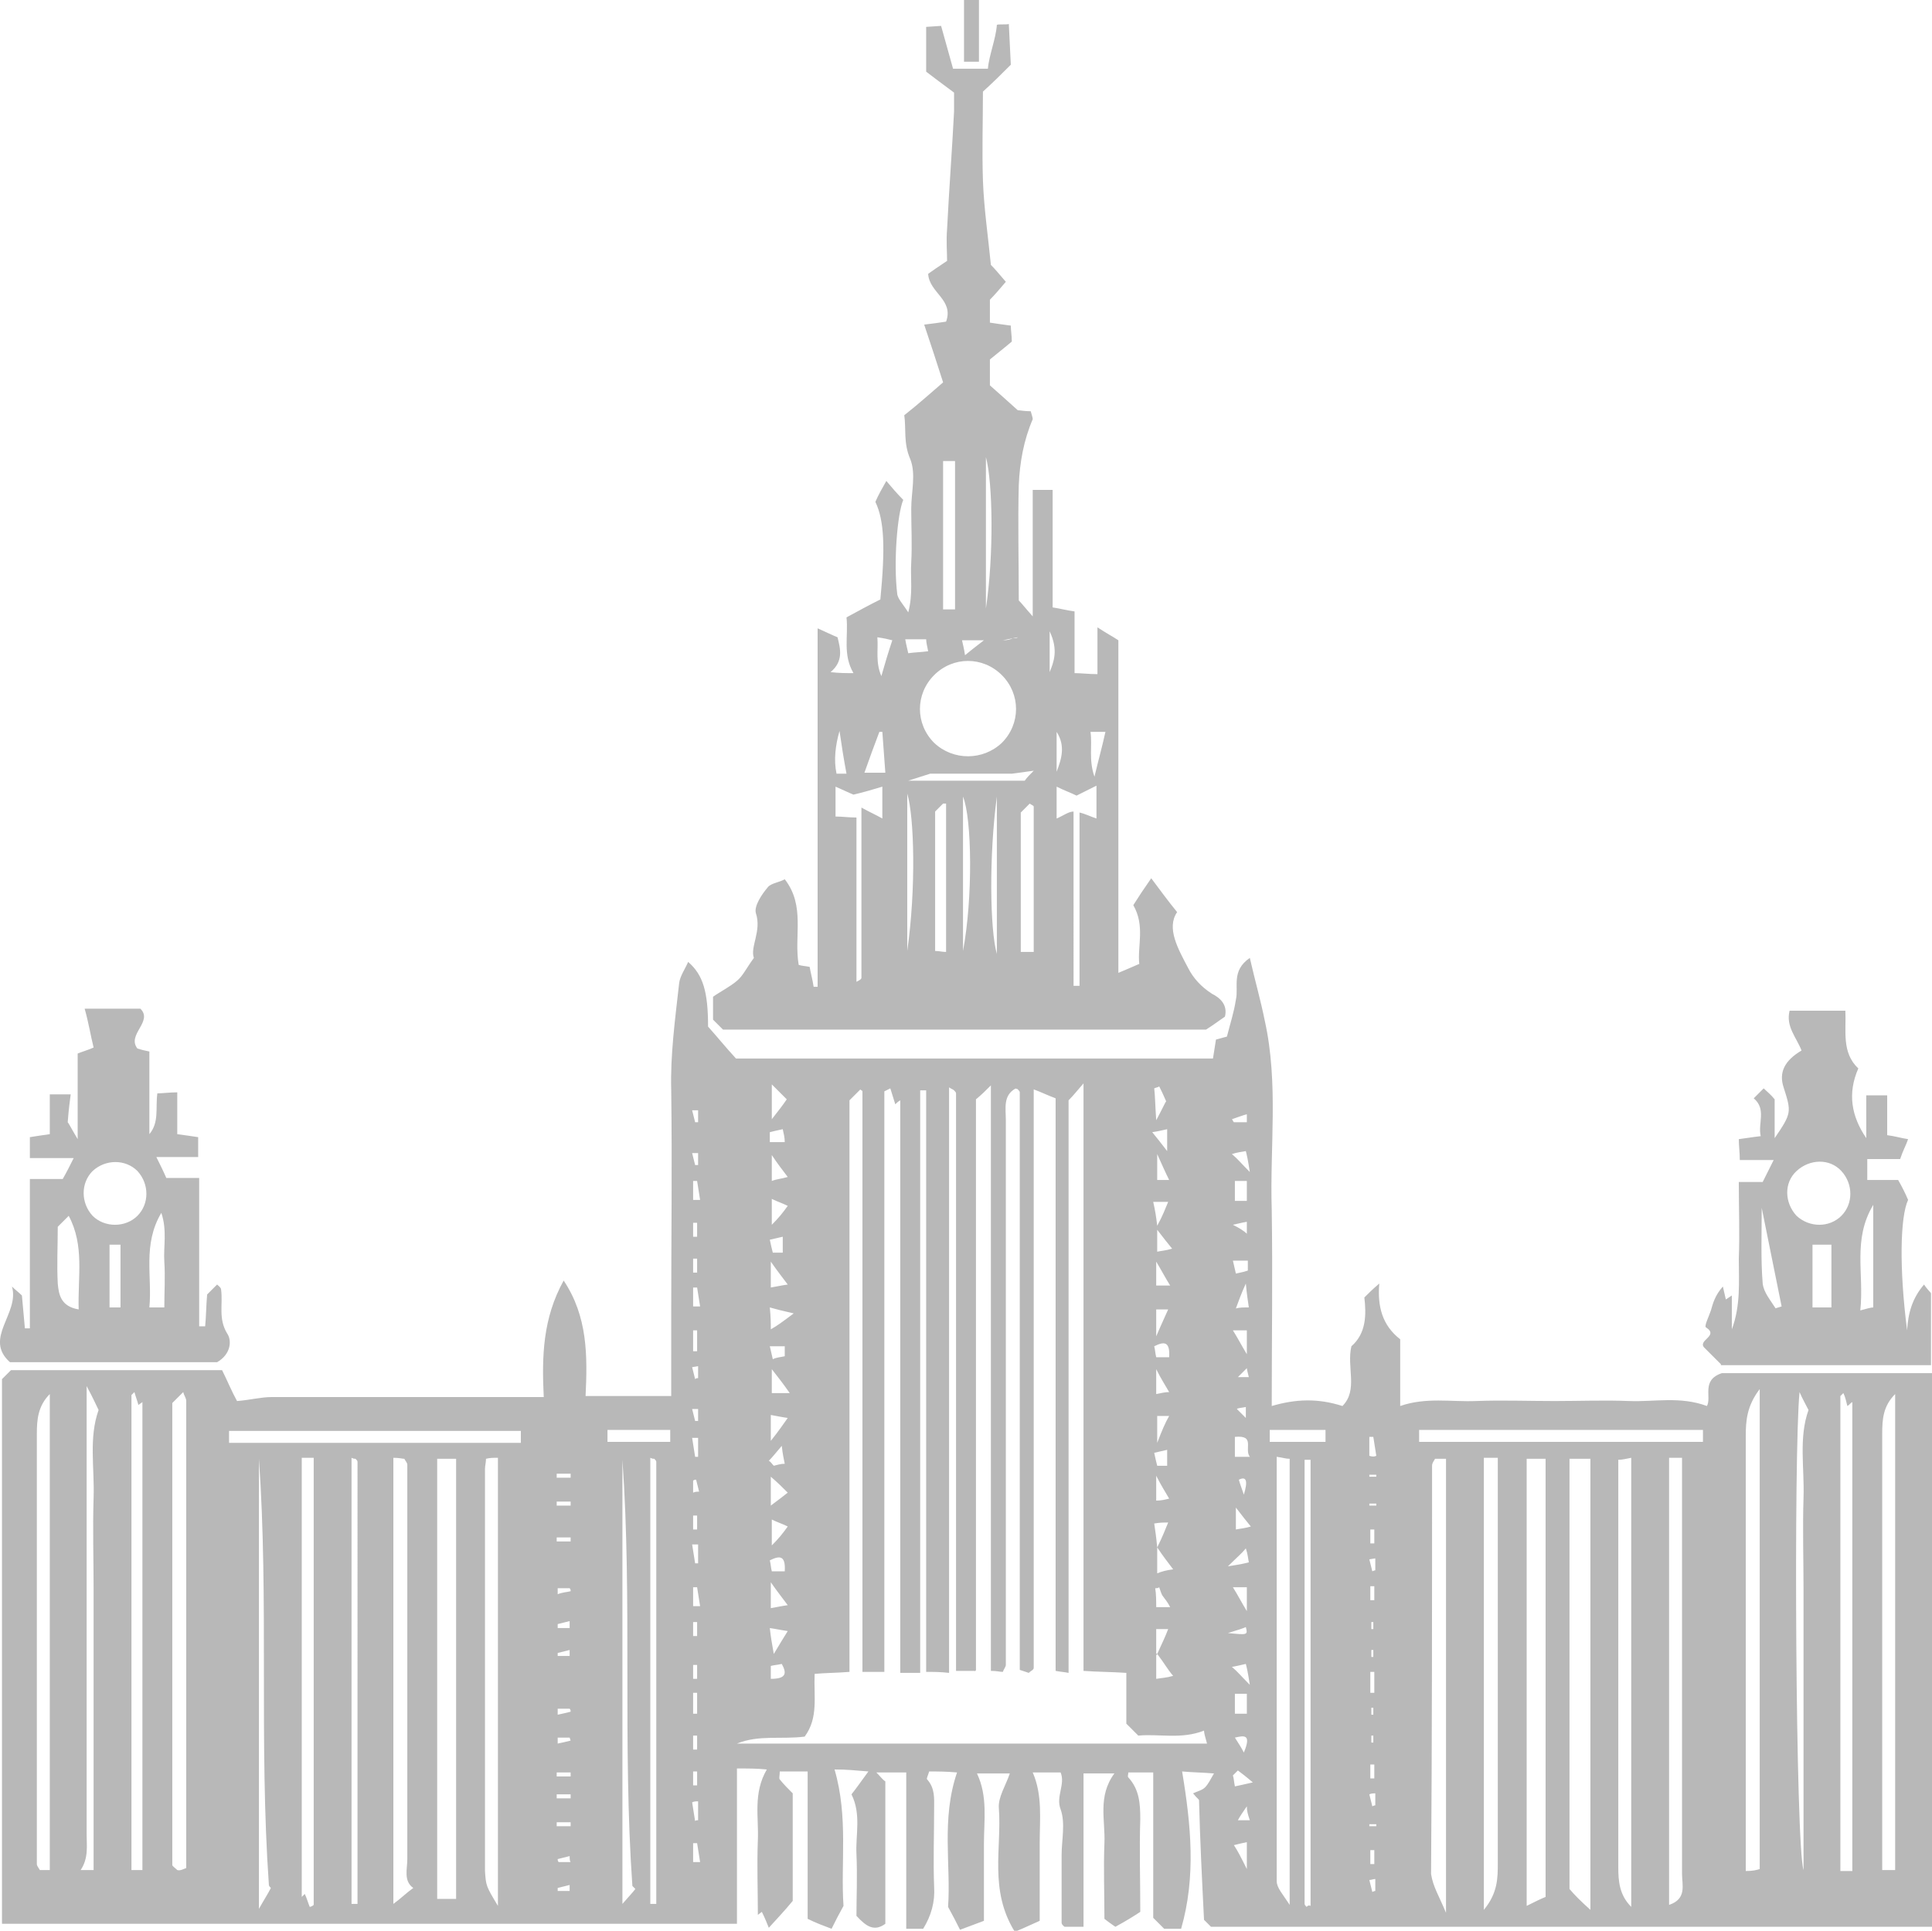 <?xml version="1.0" encoding="utf-8"?>
<!-- Generator: Adobe Illustrator 25.0.0, SVG Export Plug-In . SVG Version: 6.00 Build 0)  -->
<svg version="1.1" id="Layer_1" xmlns="http://www.w3.org/2000/svg" xmlns:xlink="http://www.w3.org/1999/xlink" x="0px" y="0px"
	 viewBox="0 0 194 193.9" style="enable-background:new 0 0 194 193.9;" xml:space="preserve">
<style type="text/css">
	.st0{fill-rule:evenodd;clip-rule:evenodd;fill:#B8B8B8;}
</style>
<g>
	<path class="st0" d="M100.3,181.6c-0.1-1.1,0.7-2.3,1.1-3.5h-3.3c1.1,2.3,0.7,4.7,0.7,7.1c0,2.5,0,5,0,7.7
		c-0.8,0.3-1.6,0.6-2.4,0.9c-0.4-0.8-0.7-1.4-1.2-2.3c0.3-4.2-0.7-8.8,0.9-13.5c-1.1-0.1-2-0.1-2.8-0.1c-0.1,0.4-0.3,0.7-0.2,0.8
		c0.8,0.9,0.7,1.9,0.7,2.9c0,2.6-0.1,5.2,0,7.9c0.1,1.5-0.3,2.9-1.1,4.2h-1.7V178H88c0.4,0.4,0.6,0.7,0.9,0.9v14.3
		c-1.1,0.8-1.9,0.3-2.9-0.8c0-1.9,0.1-4,0-6.2c-0.1-1.9,0.5-4-0.5-6c0.4-0.5,0.9-1.2,1.7-2.3c-1.3-0.1-2.1-0.2-3.4-0.2
		c1.4,4.8,0.6,9.4,0.9,13.7c-0.5,0.9-0.8,1.5-1.2,2.3c-0.8-0.3-1.6-0.6-2.4-1v-14.8h-2.8c0,0.4-0.1,0.7,0,0.8
		c0.4,0.5,0.8,0.9,1.3,1.4v10.8c-0.9,1.1-1.6,1.8-2.4,2.7c-0.2-0.5-0.4-1-0.7-1.6l-0.4,0.3c0-2.5-0.1-5,0-7.5
		c0.1-2.3-0.5-4.7,0.9-7.1c-1-0.1-1.9-0.1-3-0.1v15.6H0.2v-54.7c0.3-0.3,0.5-0.5,0.9-0.9h21.2c0.5,1,1,2.2,1.5,3.1
		c1.3-0.1,2.4-0.4,3.5-0.4c8.1,0,16.2,0,24.3,0h3c-0.2-4.1-0.1-7.9,2-11.7c2.4,3.6,2.4,7.5,2.2,11.6h8.6V132c0-7.5,0.1-15,0-22.5
		c-0.1-3.6,0.4-7.2,0.8-10.8c0.1-0.7,0.6-1.4,0.9-2.1c1.5,1.3,2,3,2,6.5c0.9,1,1.7,2,2.8,3.2h47.9c0.1-0.6,0.2-1.3,0.3-1.9
		c0.4-0.1,0.7-0.2,1.1-0.3c0.3-1.2,0.7-2.4,0.9-3.7c0.3-1.3-0.5-2.9,1.4-4.2c0.5,2.2,1.1,4.3,1.5,6.3c1.4,6.3,0.5,12.7,0.7,19
		c0.1,6.5,0,13.1,0,19.7c2.4-0.7,4.6-0.8,7.1,0c1.6-1.6,0.4-3.9,0.9-6c1.5-1.3,1.5-3.2,1.3-4.9c0.5-0.5,0.8-0.8,1.5-1.4
		c-0.2,2.3,0.3,4.2,2.1,5.6v6.7c2.6-0.9,5.1-0.4,7.6-0.5c2.6-0.1,5.2,0,7.9,0c2.5,0,5-0.1,7.5,0c2.5,0.1,5.1-0.5,7.8,0.5
		c0.5-0.9-0.6-2.6,1.5-3.3h21.4v55.6h-72.7c-0.3-0.3-0.5-0.5-0.7-0.7c-0.2-4-0.4-8-0.5-12c0-0.1-0.2-0.2-0.6-0.7
		c0.4-0.2,0.9-0.3,1.2-0.6c0.3-0.3,0.5-0.7,0.9-1.4c-1.2-0.1-2.1-0.1-3.2-0.2c0.9,5.4,1.4,10.6-0.1,15.8c-0.7,0-1.2,0-1.7,0
		c-0.3-0.3-0.7-0.7-1.1-1.1V178h-2.5c0,0.2-0.1,0.4,0,0.5c1.1,1.2,1.2,2.6,1.2,4.2c-0.1,3,0,6,0,9.3c-0.6,0.4-1.4,0.9-2.5,1.5
		c0,0-0.6-0.4-1.1-0.8c0-2.6-0.1-5.1,0-7.6c0.1-2.3-0.7-4.7,1-7h-3.1v15.4h-1.9c0,0-0.3-0.2-0.3-0.4c0-2.3,0-4.5,0-6.8
		c0-1.5,0.4-3.2-0.1-4.6c-0.5-1.3,0.5-2.5,0-3.7h-2.8c1,2.3,0.7,4.7,0.7,7.1c0,2.5,0,5,0,7.8c-0.7,0.3-1.5,0.7-2.5,1.1
		C99.3,189.8,100.6,185.6,100.3,181.6z M145.2,192.1v-45.6h-1.1c-0.1,0.2-0.3,0.4-0.3,0.7c0,13.7,0,27.4-0.1,41
		C143.9,189.5,144.5,190.4,145.2,192.1z M159.7,191.8v-45.3h-2.1v43.2C158.1,190.3,158.7,190.9,159.7,191.8z M150.4,187.1
		c0-12.7,0-25.5,0-38.2v-2.5H149v45.4C150.4,190.1,150.4,188.6,150.4,187.1z M27.2,189.6c-0.1-0.1-0.2-0.2-0.2-0.3
		c-1-14.3,0-28.6-1-42.8v45.2C26.5,190.8,26.9,190.2,27.2,189.6z M31.5,191.3v-44.9h-1.2v44.1c0.1-0.1,0.2-0.2,0.3-0.3
		c0.2,0.4,0.3,0.8,0.5,1.3C31.2,191.5,31.4,191.4,31.5,191.3z M163.8,191.5v-45.1c-0.5,0.1-0.9,0.2-1.3,0.2c0,13.7,0,27.3,0,40.9
		C162.5,188.9,162.6,190.3,163.8,191.5z M155.2,190.5v-44h-1.9v44.9C154.1,191,154.7,190.7,155.2,190.5z M168.9,188.2
		c0-13.3,0-26.7,0-40v-1.8h-1.3v44.9C169.4,190.7,168.9,189.3,168.9,188.2z M50,191.4v-45c-0.5,0-0.8,0-1.2,0.1c0,0.4-0.1,0.7-0.1,1
		c0,13.4,0,26.9,0,40.4C48.8,189.4,48.8,189.4,50,191.4z M35.9,146.8c0-0.1-0.1-0.2-0.2-0.3c-0.1,0-0.2,0-0.4-0.1v44.8
		c0.2,0,0.4,0,0.6,0C35.9,176.5,35.9,161.7,35.9,146.8z M65.9,146.8c0-0.1-0.1-0.2-0.2-0.3c-0.1,0-0.2,0-0.4-0.1v44.8
		c0.2,0,0.4,0,0.6,0C65.9,176.5,65.9,161.7,65.9,146.8z M131.6,191.4v-44.8c-0.2,0-0.4,0-0.6,0c0,14.8,0,29.7,0,44.6
		c0,0.1,0.1,0.2,0.2,0.3C131.3,191.4,131.4,191.3,131.6,191.4z M129.5,191.3v-44.8c-0.4,0-0.6-0.1-1.3-0.2c0,14.4,0,28.5,0,42.6
		C128.2,189.6,128.8,190.2,129.5,191.3z M63.8,189.7c-0.2-0.2-0.3-0.3-0.3-0.3c-1-14.3,0-28.6-1-42.8v44.6
		C63.1,190.5,63.5,190.1,63.8,189.7z M41.5,189.6c-1-0.7-0.6-1.9-0.6-2.9c0-13.2,0-26.4,0-39.6c0-0.2-0.2-0.4-0.3-0.6
		c-0.2,0-0.5-0.1-1.1-0.1v44.8C40.2,190.7,40.8,190.1,41.5,189.6z M45.8,190.7v-44.2h-1.9v44.2H45.8z M138.1,189.9v-1.2
		c-0.2,0-0.4,0.1-0.6,0.1c0.1,0.4,0.2,0.8,0.3,1.2C137.8,190,138,189.9,138.1,189.9z M57.2,189.3c-0.4,0.1-0.8,0.2-1.2,0.3
		c0,0.1,0,0.2,0,0.3h1.2C57.2,189.7,57.2,189.5,57.2,189.3z M18.7,187.6c0-15.7,0-31.3,0-46.9c0-0.3-0.2-0.5-0.3-0.9
		c-0.4,0.4-0.6,0.6-1.1,1.1c0,15.5,0,31,0,46.4c0,0.1,0.3,0.3,0.5,0.5C18.1,187.9,18.4,187.7,18.7,187.6z M176.7,187.7v-48.2
		c-1.3,1.7-1.4,3.2-1.4,4.7c0,13.8,0,27.6,0,41.4v2.3C176,187.9,176.4,187.8,176.7,187.7z M181.1,187.8v-28.1c0-3.1-0.1-6.2,0-9.3
		c0.1-3-0.5-6,0.5-8.8c-0.3-0.6-0.6-1.1-0.9-1.8C180.1,145.8,180.3,185.4,181.1,187.8z M14.3,187.8v-47c-0.1,0.1-0.3,0.2-0.4,0.3
		c-0.1-0.4-0.3-0.9-0.4-1.3c-0.1,0.1-0.2,0.2-0.3,0.3v47.7H14.3z M9.4,187.8v-28.1c0-3.1-0.1-6.2,0-9.3c0.1-3-0.5-6,0.5-8.8
		c-0.3-0.6-0.5-1.1-1.2-2.4v4.3c0,13.6,0,27.1,0,40.7c0,1.2,0.2,2.4-0.6,3.6H9.4z M190.3,187.8V140c-1.2,1.2-1.3,2.5-1.3,4
		c0,14,0,28.1,0,42.1v1.7H190.3z M5,187.8V140c-1.2,1.2-1.3,2.6-1.3,4c0,14.4,0,28.8,0,43.2c0,0.2,0.2,0.4,0.3,0.6H5z M186,187.8
		v-47c-0.2,0.1-0.3,0.3-0.5,0.4c-0.1-0.4-0.2-0.9-0.4-1.3c-0.1,0.1-0.2,0.2-0.3,0.3v47.7H186z M125.2,187.7V185
		c-0.5,0.1-0.9,0.2-1.3,0.3C124.3,185.9,124.6,186.5,125.2,187.7z M138,187.2v-1.4h-0.4v1.4H138z M57.2,186.4
		c-0.4,0.1-0.8,0.2-1.2,0.3c0,0.1,0,0.2,0.1,0.3h1.2C57.2,186.9,57.2,186.6,57.2,186.4z M70.3,187c-0.1-0.6-0.2-1.3-0.3-1.9
		c-0.1,0-0.3,0-0.4,0v1.9C69.8,187,70,187,70.3,187z M57.3,183.4v-0.4h-1.4v0.4H57.3z M138.2,183.4v-0.2h-0.7v0.2H138.2z
		 M125.2,181.4c-0.4,0.6-0.7,1-0.9,1.4h1.2C125.3,182.2,125.2,181.9,125.2,181.4z M70.1,182.8v-1.9c-0.2,0-0.4,0-0.6,0.1l0.3,1.9
		C69.8,182.8,70,182.8,70.1,182.8z M138.1,181.3v-1.2c-0.2,0-0.4,0-0.6,0.1c0.1,0.4,0.2,0.8,0.3,1.2
		C137.8,181.4,138,181.3,138.1,181.3z M57.3,180.6v-0.4h-1.4v0.4H57.3z M125.8,179c-0.7-0.6-1.1-0.9-1.5-1.2
		c-0.1,0.1-0.3,0.3-0.5,0.5c0.1,0.3,0.1,0.6,0.2,1.1C124.5,179.3,124.9,179.2,125.8,179z M70,179.3v-1.4h-0.4v1.4H70z M138,178.6
		v-1.4h-0.4v1.4H138z M57.3,178.4v-0.4h-1.4v0.4H57.3z M124.9,176c0.8-1.9,0-1.7-0.9-1.5C124.3,175,124.6,175.4,124.9,176z
		 M70,175.7v-1.4h-0.4v1.4H70z M57.3,174.8l-0.1-0.3H56c0,0.2,0,0.4,0,0.6C56.5,175,56.9,174.9,57.3,174.8z M137.9,175v-0.7h-0.2
		v0.7H137.9z M120.9,173.8c-2.3,0.9-4.5,0.3-6.6,0.5c-0.4-0.4-0.7-0.7-1.2-1.2V168c-1.5-0.1-2.9-0.1-4.3-0.2v-59
		c-0.7,0.8-1,1.2-1.5,1.7v57.5c-0.5-0.1-0.8-0.1-1.3-0.2v-57.5c-0.8-0.3-1.4-0.6-2.2-0.9c0,19.5,0,38.8,0,58.1
		c0,0.2-0.3,0.3-0.5,0.5c-0.3-0.1-0.6-0.2-0.9-0.3c0-19.4,0-38.7,0-58c0-0.1-0.1-0.2-0.2-0.3c-0.1-0.1-0.2,0-0.2-0.1
		c-1.3,0.7-1,2-1,3.2c0,18.2,0,36.5,0,54.7c0,0.2-0.2,0.4-0.3,0.7c-0.3,0-0.6-0.1-1.2-0.1V109c-0.6,0.6-0.9,0.9-1.5,1.4
		c0,18.9,0,38.1,0,57.3c0,0.1-0.2,0.2-0.1,0.1H96v-57.3c0-0.2,0-0.5,0-0.7c0-0.1-0.1-0.2-0.2-0.3c-0.1-0.1-0.2-0.1-0.5-0.3v58.8
		c-0.9-0.1-1.5-0.1-2.3-0.1v-58.4l-0.6,0v58.5h-2v-57.5c-0.2,0.1-0.4,0.3-0.5,0.4l-0.5-1.6c-0.2,0.1-0.4,0.2-0.6,0.3v58.3h-2.2
		c0-19.5,0-38.9,0-58.3c0-0.1-0.2-0.1-0.2-0.2c-0.3,0.3-0.7,0.7-1.1,1.1v57.4c-1.2,0.1-2.4,0.1-3.5,0.2c-0.1,2.3,0.4,4.4-1,6.3
		c-2.3,0.3-4.6-0.2-6.8,0.7h47.2C121,174.4,120.9,174,120.9,173.8z M57.3,171.9c0-0.1,0-0.2-0.1-0.3H56c0,0.2,0,0.4,0,0.6
		C56.5,172.1,56.9,172,57.3,171.9z M70,172.2V170h-0.4v2.1H70z M137.9,172.2v-0.7h-0.2v0.7H137.9z M125.2,172.1v-2H124v2H125.2z
		 M138,170v-2.1h-0.4v2.1H138z M125.1,167.1c-0.5,0.1-0.8,0.2-1.4,0.3c0.6,0.5,0.9,0.9,1.8,1.8C125.3,167.9,125.2,167.5,125.1,167.1
		z M117.8,168.3c-0.6-0.7-0.9-1.3-1.6-2.2c0,0,0,0.1-0.1,0.1v-0.2l0,0v2.6C116.7,168.5,117.1,168.5,117.8,168.3z M70,168.6v-1.4
		h-0.4v1.4H70z M78.5,167.1c-0.4,0.1-0.7,0.1-1.1,0.2v1.3C79,168.6,79,168,78.5,167.1z M137.9,166.4v-0.7h-0.2v0.7H137.9z
		 M57.2,165.7c-0.4,0.1-0.8,0.2-1.2,0.3l0,0.3h1.2C57.2,166.1,57.2,165.9,57.2,165.7z M117.3,163.6h-1.2v2.4c0,0,0,0.1,0.1,0.1
		C116.7,165,117,164.4,117.3,163.6z M79.1,163.8c-0.7-0.1-1.1-0.2-1.8-0.3c0.1,0.9,0.2,1.5,0.4,2.6
		C78.3,165.1,78.6,164.6,79.1,163.8z M70,164.3v-1.4h-0.4v1.4H70z M125.1,163.4c-0.2,0.1-0.8,0.3-1.8,0.6
		C125.3,164.2,125.3,164.2,125.1,163.4z M137.9,163.6v-0.7h-0.2v0.7H137.9z M57.2,162.8c-0.4,0.1-0.8,0.2-1.2,0.3l0,0.4h1.2
		C57.2,163.2,57.2,163,57.2,162.8z M125.2,161.8v-2.4h-1.4C124.3,160.2,124.6,160.8,125.2,161.8z M79.1,161.2
		c-0.6-0.8-1-1.3-1.7-2.3v2.6C78,161.4,78.4,161.3,79.1,161.2z M116.7,160.2c-0.1-0.2-0.2-0.5-0.3-0.8c-0.1,0.1-0.3,0.1-0.4,0.1
		c0.1,0.6,0.1,1.3,0.1,1.9h1.4C117.2,160.8,116.9,160.5,116.7,160.2z M70.3,161.3l-0.3-1.9c-0.1,0-0.3,0-0.4,0v1.9
		C69.8,161.3,70,161.3,70.3,161.3z M138,160.7v-1.4h-0.4v1.4H138z M57.3,159.8c0-0.1,0-0.2-0.1-0.3H56c0,0.2,0,0.4,0,0.6
		C56.5,159.9,56.9,159.9,57.3,159.8z M117.8,157.6c-0.6-0.8-1-1.3-1.6-2.2v2.6C116.7,157.8,117.1,157.7,117.8,157.6z M78.8,157.8
		c0.1-1.6-0.5-1.6-1.5-1.1c0.1,0.4,0.1,0.7,0.2,1.1H78.8z M138.1,157.7v-1.2l-0.6,0.1c0.1,0.4,0.2,0.8,0.3,1.2
		C137.8,157.8,138,157.7,138.1,157.7z M125.4,156.9c-0.1-0.5-0.1-0.8-0.3-1.4c-0.5,0.6-0.9,0.9-1.8,1.8
		C124.6,157.1,125,157,125.4,156.9z M70.1,157v-1.9c-0.2,0-0.4,0-0.6,0l0.3,1.9C69.8,157,70,157,70.1,157z M117.3,152.9
		c-0.5,0-0.8,0-1.4,0.1c0.1,0.7,0.2,1.3,0.3,2.4C116.8,154.2,117,153.6,117.3,152.9z M79.1,153.3c-0.6-0.3-1-0.4-1.6-0.7v2.6
		C78.2,154.5,78.6,154,79.1,153.3z M138,155v-1.4h-0.4v1.4H138z M57.3,154.8v-0.4h-1.4v0.4H57.3z M125.6,153.3
		c-0.5-0.6-0.8-1-1.5-1.9v2.2C124.6,153.5,124.9,153.5,125.6,153.3z M70,153.6v-1.4h-0.4v1.4H70z M57.3,151.2v-0.4h-1.4v0.4H57.3z
		 M79.1,149.9c-0.6-0.6-1-1-1.7-1.6v2.9C78.2,150.6,78.6,150.3,79.1,149.9z M138.2,151.2v-0.2h-0.7v0.2H138.2z M117.4,150.5
		c-0.4-0.7-0.8-1.3-1.3-2.3v2.5C116.6,150.7,117,150.6,117.4,150.5z M124.9,150.1c0.4-1.3,0.3-1.9-0.5-1.5
		C124.5,149,124.7,149.5,124.9,150.1z M70.2,149.8l-0.3-1.2c-0.1,0-0.2,0-0.3,0.1v1.2C69.8,149.8,70,149.8,70.2,149.8z M57.3,148.4
		V148h-1.4v0.4H57.3z M138.2,148.3v-0.2h-0.7v0.2H138.2z M78.8,147c-0.1-0.5-0.2-0.9-0.3-1.8c-0.6,0.7-0.9,1.1-1.3,1.5
		c0.2,0.1,0.3,0.3,0.5,0.5C78.1,147.1,78.4,147,78.8,147z M117.2,147.1v-1.5c-0.5,0.1-0.8,0.2-1.3,0.3c0.1,0.5,0.2,0.9,0.3,1.3
		H117.2z M125.5,146.3c-0.6-0.8,0.6-2.2-1.5-2v2H125.5z M70.1,146.3v-1.9c-0.2,0-0.4,0-0.6,0l0.3,1.9
		C69.8,146.3,70,146.3,70.1,146.3z M138.2,146.2c-0.1-0.6-0.2-1.3-0.3-1.9c-0.1,0-0.2,0-0.4,0v1.9
		C137.8,146.3,138,146.3,138.2,146.2z M52.3,144.9v-1.2H23v1.2H52.3z M67.3,144.8v-1.2H61v1.2H67.3z M133.1,144.8v-1.2h-5.6v1.2
		H133.1z M171,144.8v-1.2h-28.5v1.2H171z M117.4,142.2h-1.2v2.7C116.7,143.6,117,142.9,117.4,142.2z M79.1,142.4
		c-0.7-0.1-1.1-0.2-1.7-0.3v2.6C78.2,143.7,78.6,143.1,79.1,142.4z M70.1,142.7v-1.2c-0.2,0-0.4,0-0.6,0l0.3,1.2
		C69.9,142.7,70,142.7,70.1,142.7z M125.1,142.4v-1.1c-0.5,0.1-0.8,0.1-0.9,0.2L125.1,142.4z M117.4,139.8c-0.4-0.7-0.8-1.3-1.3-2.3
		v2.5C116.6,139.9,117,139.8,117.4,139.8z M77.5,137.5v2.4h1.8C78.6,138.9,78.2,138.4,77.5,137.5z M70.1,138.4v-1.2l-0.6,0.1
		c0.1,0.4,0.2,0.8,0.3,1.2C69.9,138.4,70,138.4,70.1,138.4z M125.2,137.4l-0.9,0.9h1.1C125.3,137.9,125.2,137.5,125.2,137.4z
		 M1.2,129.2c0.3,0.3,0.7,0.6,1,0.9c0.1,1.1,0.2,2.2,0.3,3.3c0.2,0,0.3,0,0.5,0v-15h3.3c0.4-0.7,0.7-1.3,1.1-2.1H3v-2.1
		c0.6-0.1,1.3-0.2,2-0.3v-4h2.1c-0.1,0.7-0.2,1.5-0.3,2.8c0.1,0.1,0.4,0.7,1,1.7v-8.6c0.5-0.2,0.9-0.3,1.6-0.6
		c-0.3-1.2-0.5-2.5-0.9-3.9h5.6c1.3,1.3-1.4,2.6-0.3,4c0.3,0.1,0.7,0.2,1.2,0.3v8.3c1-1.2,0.6-2.6,0.8-4.1c0.6,0,1.2-0.1,2-0.1v4.2
		c0.8,0.1,1.4,0.2,2.1,0.3v2h-4.2c0.4,0.8,0.7,1.4,1,2.1h3.3v14.9l0.6,0c0.1-1,0.1-2.1,0.2-3.2c0.3-0.3,0.6-0.6,1-1
		c0.1,0.1,0.4,0.3,0.4,0.5c0.2,1.5-0.3,2.9,0.6,4.4c0.5,0.7,0.4,2.1-1,2.9H1C-1.7,134.4,2,131.9,1.2,129.2z M172.8,137l-1.6-1.6
		c-0.9-0.8,1.5-1.2,0.1-2.1c-0.2-0.1,0.3-1.1,0.5-1.7c0.2-0.7,0.4-1.5,1.2-2.4l0.3,1.3l0.6-0.4v3.4c0.9-2.4,0.7-4.8,0.7-7.1
		c0.1-2.5,0-5,0-7.7h2.4c0.4-0.8,0.7-1.4,1.1-2.2h-3.4c0-0.8-0.1-1.4-0.1-2.1c0.8-0.1,1.3-0.2,2.2-0.3c-0.3-1.3,0.6-2.7-0.7-3.8
		c0.3-0.3,0.7-0.7,1-1c0.3,0.3,0.7,0.6,1.1,1.1v3.9c1.7-2.5,1.7-2.6,0.9-5.1c-0.5-1.5,0.1-2.7,1.8-3.7c-0.5-1.3-1.6-2.4-1.2-4h5.6
		c0.1,2-0.4,4.2,1.3,5.8c-1.1,2.5-0.7,4.8,0.8,7V110h2.1v4c0.8,0.1,1.4,0.3,2.1,0.4c-0.2,0.6-0.5,1.1-0.8,2h-3.3v2.1h3.1
		c0.4,0.7,0.7,1.3,1,2c-0.8,1.7-0.9,6.9-0.1,13.1c0.1-1.7,0.5-3.2,1.7-4.6c0.4,0.6,0.7,0.8,0.7,0.9c0,2.4,0,4.7,0,7.2H172.8z
		 M78.8,136.2v-1h-1.5c0.1,0.5,0.2,0.8,0.3,1.3C78,136.3,78.4,136.3,78.8,136.2z M117.4,136.3c0.1-1.6-0.5-1.6-1.5-1.1
		c0.1,0.4,0.1,0.7,0.2,1.1H117.4z M125.2,136v-2.4h-1.4C124.3,134.4,124.6,135,125.2,136z M70,135.7v-2.1h-0.4v2.1H70z M117.3,131.5
		h-1.2v2.7C116.7,132.8,117,132.2,117.3,131.5z M79.7,131.9c-1.3-0.3-1.7-0.4-2.4-0.6c0.1,1,0.1,1.6,0.1,2.2
		C78.1,133.1,78.5,132.8,79.7,131.9z M188.1,131.3v-10.3c-2.1,3.5-0.9,6.9-1.3,10.6C187.5,131.4,187.9,131.3,188.1,131.3z
		 M6.9,122.1c-0.4,0.4-0.6,0.6-1.1,1.1c0,1.9-0.1,3.8,0,5.7c0.1,1.1,0.3,2.3,2.1,2.6C7.8,128.2,8.5,125.1,6.9,122.1z M178.9,131.2
		l-2-9.9c0,2.7-0.1,5.2,0.1,7.6c0.1,0.9,0.8,1.7,1.3,2.5C178.2,131.4,178.6,131.3,178.9,131.2z M125.4,131.3
		c-0.1-0.7-0.2-1.3-0.3-2.4c-0.5,1.1-0.7,1.7-1,2.5C124.5,131.3,124.8,131.3,125.4,131.3z M16.5,126.7c-0.1-1.5,0.3-3.1-0.3-4.9
		c-1.9,3.2-0.9,6.4-1.2,9.5h1.5C16.5,129.8,16.6,128.2,16.5,126.7z M183.9,131.3V125H182v6.3H183.9z M12.1,131.3V125H11v6.3H12.1z
		 M70.3,131.2l-0.3-1.9l-0.4,0v1.9C69.8,131.2,70,131.2,70.3,131.2z M79.1,129c-0.6-0.8-1-1.3-1.7-2.3v2.6
		C78,129.2,78.4,129.1,79.1,129z M116.1,126.7v2.4h1.4C117,128.3,116.7,127.7,116.1,126.7z M125.3,127.6v-1h-1.5
		c0.1,0.5,0.2,0.8,0.3,1.3C124.6,127.8,125,127.7,125.3,127.6z M70,127.8v-1.4h-0.4v1.4H70z M117.7,125.4c-0.5-0.6-0.8-1-1.5-1.9
		v2.2C116.7,125.6,117,125.6,117.7,125.4z M78.6,125.7v-1.5c-0.5,0.1-0.8,0.2-1.3,0.3c0.1,0.5,0.2,0.9,0.3,1.3H78.6z M70,124.2v-1.4
		h-0.4v1.4H70z M125.2,123.9v-1.2c-0.6,0.1-0.9,0.2-1.4,0.3C124.4,123.3,124.9,123.6,125.2,123.9z M117.3,120.7h-1.5
		c0.2,0.9,0.3,1.5,0.4,2.4C116.8,122,117,121.4,117.3,120.7z M79.1,121.1c-0.6-0.3-1-0.4-1.6-0.7v2.6
		C78.2,122.3,78.6,121.8,79.1,121.1z M13.8,122.1c1.2-1.2,1.2-3.2,0-4.5c-1.2-1.2-3.2-1.2-4.5,0c-1.2,1.2-1.2,3.2,0,4.5
		C10.5,123.3,12.6,123.3,13.8,122.1z M184.9,122.1c1.2-1.2,1.2-3.2,0-4.5s-3.2-1.2-4.5,0s-1.2,3.2,0,4.5
		C181.7,123.3,183.7,123.3,184.9,122.1z M125.2,120.6v-2H124v2H125.2z M70.3,120.5c-0.1-0.6-0.2-1.3-0.3-1.9c-0.1,0-0.2,0-0.4,0v1.9
		C69.8,120.5,70,120.5,70.3,120.5z M79.1,118.2c-0.6-0.8-1-1.3-1.6-2.2v2.6C78,118.4,78.4,118.4,79.1,118.2z M116.2,115.9v2.6h1.2
		C117,117.7,116.7,117,116.2,115.9z M125.1,115.6c-0.5,0.1-0.8,0.1-1.4,0.3c0.6,0.5,0.9,0.9,1.8,1.8
		C125.3,116.4,125.2,116,125.1,115.6z M70.1,117v-1.2c-0.2,0-0.4,0-0.6,0l0.3,1.2C69.9,117,70,117,70.1,117z M117.2,115.6v-2.2
		c-0.5,0.1-0.8,0.2-1.5,0.3C116.2,114.3,116.5,114.7,117.2,115.6z M78.6,113.4c-0.5,0.1-0.9,0.2-1.3,0.3v1h1.5
		C78.8,114.2,78.7,113.9,78.6,113.4z M70.1,112.7v-1.2c-0.2,0-0.4,0-0.6,0c0.1,0.4,0.2,0.8,0.3,1.2C69.9,112.7,70,112.7,70.1,112.7z
		 M125.2,112.7v-0.8c-0.4,0.1-0.9,0.3-1.5,0.5c0.1,0.1,0.1,0.2,0.2,0.3H125.2z M117.1,110.6c-0.3-0.7-0.5-1.1-0.7-1.5
		c-0.1,0.1-0.3,0.1-0.5,0.2c0.1,0.9,0.1,1.8,0.2,3.2C116.7,111.4,117,110.7,117.1,110.6z M79,110.4c-0.5-0.5-0.8-0.8-1.5-1.5v3.5
		C78.2,111.5,78.6,111,79,110.4z M72.6,103.4l-1-1v-2.3c0.7-0.5,1.7-1,2.4-1.6c0.6-0.5,0.9-1.2,1.7-2.3c-0.4-1.1,0.8-2.7,0.2-4.5
		c-0.2-0.7,0.6-1.9,1.2-2.6c0.3-0.4,1.2-0.5,1.7-0.8c2.1,2.7,0.9,5.7,1.4,8.6c0.3,0.1,0.6,0.1,1.1,0.2c0.1,0.6,0.3,1.3,0.4,2l0.4,0
		v-36c0.9,0.4,1.5,0.7,2,0.9c0.3,1.2,0.6,2.4-0.7,3.5c0.9,0.1,1.5,0.1,2.3,0.1c-1.1-1.9-0.5-3.7-0.7-5.6c1.1-0.6,2.2-1.2,3.4-1.8
		c0.5-5.2,0.4-7.9-0.5-9.8c0.3-0.7,0.7-1.4,1.1-2.1c0.5,0.6,1.1,1.3,1.7,1.9c-0.6,1.4-1,6.3-0.6,9.5c0.1,0.5,0.6,1,1.1,1.8
		c0.5-1.9,0.2-3.5,0.3-5c0.1-1.8,0-3.6,0-5.4c0-1.7,0.5-3.5-0.1-5c-0.7-1.6-0.4-3.1-0.6-4.4c1.4-1.1,2.5-2.1,3.9-3.3
		c-0.6-1.9-1.2-3.7-1.9-5.8c0.9-0.1,1.5-0.2,2.2-0.3c0.8-2.2-1.7-2.9-1.8-4.8c0.4-0.3,1-0.7,1.9-1.3c0-0.9-0.1-2,0-3.2
		c0.2-4,0.5-7.9,0.7-11.8c0-0.7,0-1.4,0-1.9c-1.1-0.8-2-1.5-2.8-2.1V2.7l1.5-0.1l1.2,4.3c0.2,0,3.3,0,3.5,0c0.1-1.3,0.8-3,0.9-4.4
		c0.1-0.1,1.1,0,1.2-0.1l0.2,4.1c-0.9,0.9-1.8,1.8-2.8,2.7c0,3-0.1,5.9,0,8.9c0.1,2.8,0.5,5.5,0.8,8.5c0.4,0.4,0.9,1,1.5,1.7
		c-0.6,0.7-1.1,1.3-1.6,1.8v2.3c0.7,0.1,1.3,0.2,2.1,0.3c0,0.5,0.1,1,0.1,1.6c-0.7,0.6-1.6,1.3-2.2,1.8v2.6c0.9,0.8,1.7,1.5,2.8,2.5
		c0.2,0,0.7,0.1,1.3,0.1c0.1,0.4,0.2,0.6,0.2,0.8c-0.9,2.1-1.3,4.3-1.4,6.6c-0.1,3.8,0,7.6,0,11.6c0.3,0.3,0.6,0.7,1.4,1.6V49.2h2
		V61c0.7,0.1,1.4,0.3,2.2,0.4v6.2c0.7,0,1.4,0.1,2.3,0.1V63c0.9,0.6,1.5,0.9,2.1,1.3v33.4c0.7-0.3,1.2-0.5,2.1-0.9
		c-0.2-1.8,0.6-3.8-0.6-5.9c0.5-0.8,1.1-1.7,1.8-2.7c0.9,1.2,1.7,2.3,2.6,3.4c-1.1,1.6,0.1,3.7,1.1,5.6c0.5,1,1.3,1.9,2.4,2.6
		c0.8,0.4,1.6,1.1,1.3,2.3c-0.6,0.4-1.1,0.8-1.9,1.3H72.6z M108.4,99V81.6c0.5,0.1,1.1,0.4,1.7,0.6v-3.3c-0.8,0.4-1.4,0.7-2,1
		c-0.6-0.3-1.2-0.5-2-0.9v3.2c0.7-0.3,1.2-0.7,1.7-0.7V99H108.4z M86.5,98.2c0-5.6,0-11.1,0-17.1c0.9,0.5,1.4,0.7,2.1,1.1V79
		c-1,0.3-2,0.6-2.9,0.8c-0.5-0.2-1.1-0.5-1.8-0.8v3c0.7,0,1.3,0.1,2.1,0.1v16.5C86.4,98.4,86.5,98.3,86.5,98.2z M100.1,95.8V80
		C99.3,85.9,99.4,93.4,100.1,95.8z M95,95.6V80.7c-0.1,0-0.2,0-0.3,0c-0.3,0.3-0.5,0.5-0.8,0.8v14C94.3,95.5,94.6,95.6,95,95.6z
		 M103.8,81c0-0.1-0.3-0.2-0.4-0.3c-0.3,0.3-0.5,0.5-0.9,0.9v14h1.3C103.8,90.7,103.8,85.8,103.8,81z M91.1,79.7v15.8
		C92,89.2,91.8,82,91.1,79.7z M96.7,80v15.5C97.7,90.2,97.6,82.2,96.7,80z M103.8,77.4l-2.2,0.3h-8.2l-2.2,0.7h11.7
		C103.1,78.1,103.5,77.7,103.8,77.4z M111,73.5h-1.5c0.2,1.4-0.2,2.8,0.4,4.5C110.3,76.3,110.7,74.9,111,73.5z M84.3,73.4
		c-0.4,1.4-0.6,2.9-0.3,4.3h1C84.7,76.1,84.5,74.8,84.3,73.4z M88.6,73.5c-0.1,0-0.2,0-0.3,0c-0.5,1.3-1,2.7-1.5,4.1h2.1
		C88.8,76.2,88.7,74.9,88.6,73.5z M106.1,73.5v4C106.6,76.2,107,74.9,106.1,73.5z M100.6,74.6c1.9-1.9,1.9-4.9,0-6.8s-4.9-1.9-6.8,0
		c-1.9,1.9-1.9,4.9,0,6.8C95.7,76.4,98.7,76.4,100.6,74.6z M89.6,64.3c-0.4-0.1-0.8-0.2-1.5-0.3c0.1,1.3-0.2,2.5,0.4,3.9
		C88.9,66.5,89.2,65.5,89.6,64.3z M105.4,63.4v4.1C105.8,66.5,106.3,65.3,105.4,63.4z M98.8,64.3h-2.2c0.1,0.5,0.2,0.8,0.3,1.5
		C97.5,65.3,97.9,65,98.8,64.3z M93.2,65.4c-0.1-0.5-0.2-0.9-0.2-1.2h-2.1c0.1,0.6,0.2,0.9,0.3,1.4C91.9,65.5,92.5,65.5,93.2,65.4z
		 M101.7,64.1l-1,0.2C101.2,64.3,101.5,64.2,101.7,64.1z M101.7,64.1l0.5-0.1C102.1,64.1,101.9,64.1,101.7,64.1z M95.9,61.2V46.3
		h-1.2v14.9H95.9z M99,45.9v15.2C99.8,55.8,99.7,48.5,99,45.9z M96.8,6.2V0h1.5v6.2H96.8z"/>
</g>
</svg>
